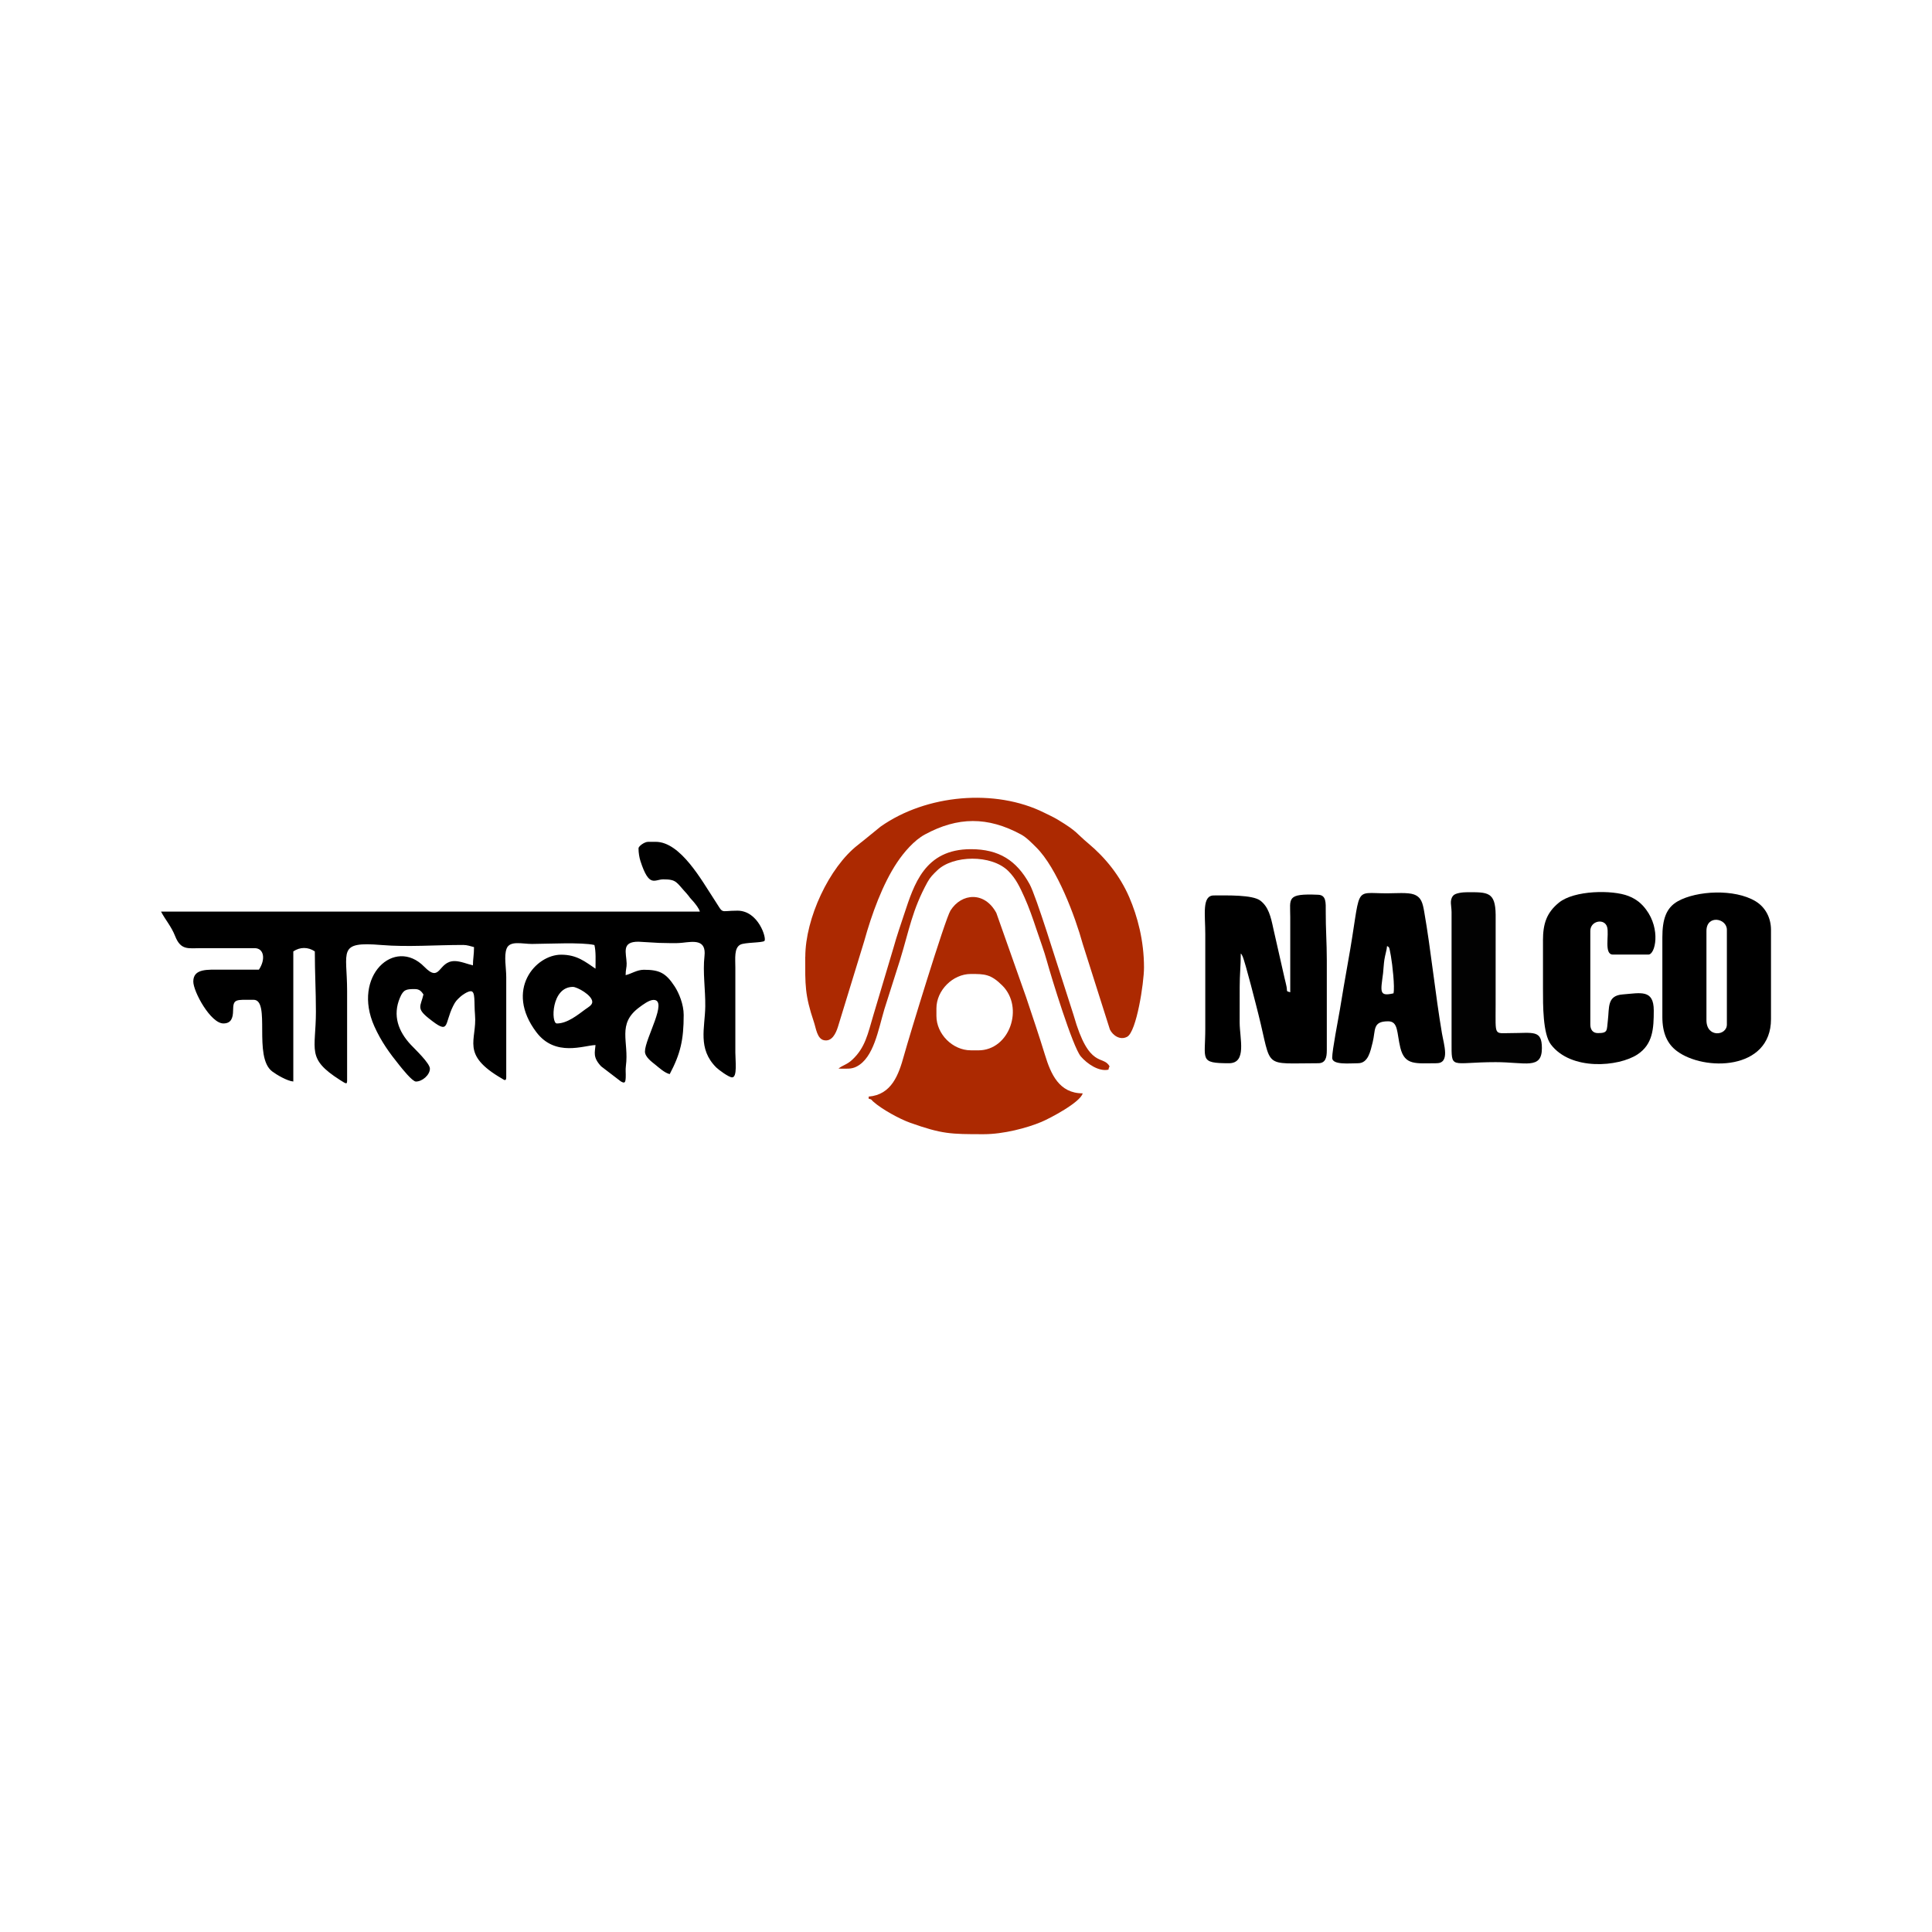 <?xml version="1.0" encoding="UTF-8"?>
<!DOCTYPE svg PUBLIC "-//W3C//DTD SVG 1.1//EN" "http://www.w3.org/Graphics/SVG/1.1/DTD/svg11.dtd">
<!-- Creator: CorelDRAW 2020 (64-Bit) -->
<svg xmlns="http://www.w3.org/2000/svg" xml:space="preserve" width="3in" height="3in" version="1.1" style="shape-rendering:geometricPrecision; text-rendering:geometricPrecision; image-rendering:optimizeQuality; fill-rule:evenodd; clip-rule:evenodd"
viewBox="0 0 620.5 620.5"
 xmlns:xlink="http://www.w3.org/1999/xlink"
 xmlns:xodm="http://www.corel.com/coreldraw/odm/2003">
 <defs>
  <style type="text/css">
   <![CDATA[
    .fil3 {fill:none}
    .fil0 {fill:black}
    .fil2 {fill:#020202}
    .fil1 {fill:#AC2901}
   ]]>
  </style>
 </defs>
 <g id="Layer_x0020_1">
  <g id="_2381151322144">
   <path class="fil0" d="M178.82 328.7c-1.88,0 -1.81,-11.74 5.18,-11.74 1.35,0 6.22,2.66 6.22,4.84 0,1.04 -1.39,1.75 -2.17,2.32 -2.48,1.82 -5.82,4.59 -9.23,4.59zm26.25 -56.3c0,1.58 0.28,3.09 0.64,4.2 2.81,8.65 4.49,5.82 7.31,5.82 4.36,0 4.13,0.91 7.52,4.57 0.59,0.64 0.59,0.75 1.07,1.35 0.43,0.54 0.7,0.75 1.14,1.28 0.69,0.85 1.73,2.08 2.02,3.16l-173.05 0c1.48,2.8 3.25,4.65 4.54,7.9 1.82,4.61 4.23,3.84 8.24,3.84l17.27 0c3.05,0 3.59,3.61 1.38,6.91 -4.03,0 -8.06,0 -12.09,0 -4.32,-0 -8.98,-0.44 -8.98,3.8 0,3.28 5.58,13.47 9.67,13.47 2.45,0 3.09,-1.7 3.11,-4.15 0.03,-3.81 0.82,-3.45 6.56,-3.45 5.64,0 -0.2,18.33 6,23.01 1.39,1.05 4.79,3.07 6.78,3.24l0 -41.79c2.18,-1.46 4.73,-1.46 6.91,0 0,6.89 0.35,12.61 0.35,19.34 0,12.46 -3.17,15.01 7.75,21.97 0.2,0.13 1.3,0.8 1.31,0.81 0.56,0.22 0.96,0.65 0.96,-0.67l0 -28.67c0,-12.98 -3.28,-16.02 11.04,-14.83 8.46,0.7 17.27,-0.02 26.27,-0.02 1.31,0 2.34,0.43 3.45,0.69 0,2.47 -0.35,3.82 -0.35,5.87 -1.64,-0.38 -4.03,-1.38 -5.87,-1.38 -5.41,0 -4.44,7.25 -9.76,1.82 -9.5,-9.7 -23.29,2.97 -16.03,19.14 2.18,4.86 4.84,8.54 8.12,12.6 0.73,0.9 4.07,5.13 5.23,5.13 2.07,0 4.49,-2.13 4.49,-4.14 0,-1.73 -4.76,-6.22 -6.13,-7.68 -4.01,-4.28 -5.9,-9.39 -3.5,-15.08 1.12,-2.66 2,-2.8 4.8,-2.8 1.53,0 2.15,0.81 2.76,1.73 -0.89,3.83 -2.38,4.41 1.68,7.65 6.94,5.55 4.87,1.99 7.87,-3.98 0.74,-1.48 1.15,-1.86 2.27,-2.91 0.62,-0.58 2.4,-1.8 3.38,-1.8 1.57,0 1,3.45 1.36,7.62 0.71,8.18 -4.84,12.63 8.65,20.44 0.56,0.32 1.38,1.07 1.38,-0.42l0 -32.12c0,-3.09 -0.79,-6.84 0.12,-9.2 1.04,-2.69 5.05,-1.49 8.16,-1.5 5.14,-0.03 15.97,-0.6 20.04,0.34 0.52,2.21 0.35,4.88 0.35,7.6 -3.32,-2.22 -5.93,-4.49 -11.05,-4.49 -8.19,0 -18.2,11.31 -7.95,24.88 6.11,8.09 15.32,4.22 19,4.14 -0.2,2.39 -0.92,3.92 1.8,6.83l6.31 4.83c1.3,0.78 1.51,0.37 1.59,-1.24 0.07,-1.29 -0.12,-2.41 0.06,-3.76 1.05,-7.72 -2.99,-13.43 4.34,-18.8 0.99,-0.73 3.1,-2.36 4.54,-2.36 4.77,0 -2.76,12.46 -2.76,16.58 0,1.76 2.23,3.35 3.35,4.25 1.24,1 3,2.63 4.6,3 3.43,-6.48 4.49,-10.94 4.49,-19 0,-3.38 -1.51,-7.04 -2.91,-9.18 -2.82,-4.31 -4.87,-5.33 -9.87,-5.33 -2.23,0 -4,1.29 -5.87,1.73 0,-1.81 0.37,-2.48 0.33,-3.78 -0.1,-3.4 -1.79,-7.01 3.81,-6.96l6.57 0.38c2.46,0 5.11,0.22 7.55,-0.05 3.64,-0.41 7.67,-1.1 7.07,4.28 -0.59,5.24 0.32,10.73 0.25,16.17 -0.09,6.88 -2.52,13.56 3.52,19.6 0.71,0.71 4.03,3.19 5.1,3.19 1.73,0 1.04,-5.38 1.04,-7.94l0 -27.29c-0,-2.95 -0.45,-6.3 1.59,-7.39 1.45,-0.77 7.11,-0.57 7.76,-1.21 0.76,-0.75 -1.91,-9.71 -8.67,-9.71 -6.08,0 -4.17,1.39 -7.6,-3.8 -3.78,-5.71 -10.65,-18.31 -18.65,-18.31l-2.42 0c-1.26,0 -3.11,1.44 -3.11,2.07z"/>
   <path class="fil1" d="M258.61 307.28c0,9.09 -0.17,12.16 2.81,21.02 0.65,1.93 1.01,5.31 3.19,5.78 2.61,0.57 3.86,-2.27 4.49,-4.22l8.43 -27.49c2.49,-8.97 5.98,-18.46 10.57,-25.35 2.19,-3.29 5.49,-7.14 8.95,-9.01 10.55,-5.71 20.15,-5.81 30.88,0 1.76,0.95 3.44,2.72 4.86,4.12 6.74,6.67 12.56,22.33 14.94,31l8.74 27.53c0.93,1.87 3.26,3.54 5.54,2.32 3,-1.61 5.41,-17.27 5.41,-22.25 0,-8.63 -2.09,-16.42 -4.73,-22.55 -2.99,-6.92 -7.69,-12.73 -13.12,-17.27 -3.99,-3.33 -3.4,-3.76 -9.7,-7.57 -1.5,-0.91 -3.02,-1.59 -4.55,-2.35 -15.68,-7.79 -37.82,-5.87 -52.51,4.5l-5.33 4.34c-0.84,0.63 -1.19,0.96 -1.92,1.53 -9.22,7.12 -16.92,23.59 -16.92,35.93z"/>
   <path class="fil1" d="M314.22 337.33l-2.42 0c-5.84,0 -11.05,-5.21 -11.05,-11.05l0 -2.42c0,-5.79 5.26,-11.05 11.05,-11.05 4.44,0 6.42,0.03 10.11,3.71 7.08,7.05 2.36,20.82 -7.69,20.82zm-35.23 14.85l0 0.69c1.2,0.32 0.63,0.18 1.48,0.94 2.7,2.42 8.44,5.58 11.86,6.79 10.26,3.64 12.89,3.67 23.62,3.67 6.34,0 13.89,-2 18.51,-3.94 2.8,-1.17 12.5,-6.29 13.27,-9.18 -7.58,0 -10.25,-6.22 -12.13,-12.39 -1.92,-6.26 -3.94,-12.18 -6.04,-18.48l-9.56 -27.05c-3.73,-6.99 -11.17,-6.46 -14.74,-0.79 -1.72,2.74 -13.35,40.8 -14.93,46.55 -1.7,6.17 -3.95,12.59 -11.33,13.2z"/>
   <path class="fil0" d="M414.39 318.68c-1.48,-0.4 -0.86,-0.17 -1.21,-1.9 -0.22,-1.1 -0.36,-1.51 -0.59,-2.52l-3.64 -16.05c-0.8,-3.79 -1.56,-6.98 -4.17,-8.96 -2.53,-1.92 -10.73,-1.66 -14.92,-1.66 -3.91,0 -2.76,6.11 -2.76,12.44l0 30.4c0.01,9.92 -2.02,11.05 7.6,11.05 5.83,0 3.45,-7.89 3.44,-13.11l0.01 -11.41c0,-4.03 0.35,-6.72 0.35,-10.71 0.32,0.36 0.14,-0.02 0.55,0.83 0.87,1.8 4.67,16.91 5.12,18.71 4.45,17.69 1.08,15.69 19.2,15.69 2.35,0 2.76,-1.82 2.76,-4.14l0 -29.01c0,-5.6 -0.37,-10.22 -0.34,-15.55 0.02,-2.9 0.17,-5.3 -2.43,-5.41 -10.32,-0.45 -8.97,1.16 -8.97,7.14l0 24.18z"/>
   <path class="fil0" d="M548.06 327.66l0 -28.67c0,-5.28 6.56,-4.15 6.56,-0.35l0 30.4c0,3.66 -6.56,4.32 -6.56,-1.38zm-14.16 -26.6l0 25.56c0,5.16 1.58,8.63 4.63,10.92 8.74,6.58 30.26,6.31 30.26,-10.23l0 -28.67c0,-3.83 -1.78,-7.27 -4.97,-9.19 -6.76,-4.06 -18.89,-3.4 -24.95,-0 -3.8,2.13 -4.97,5.89 -4.97,11.61z"/>
   <path class="fil0" d="M495.56 302.1l0 15.54c0,5.1 -0.07,14.39 2.55,17.83 6.5,8.51 21.76,7.15 27.79,3.19 4.99,-3.28 5.24,-8.4 5.24,-14.11 0,-6.91 -4.25,-5.61 -10,-5.17 -5.07,0.39 -4.24,4.22 -4.75,8.38 -0.39,3.21 0.1,4.04 -3.21,4.04 -1.65,0 -2.42,-1.17 -2.42,-2.76l0 -30.05c0,-3.32 4.59,-4.13 5.4,-1.26 0.71,2.5 -1.09,8.85 1.85,8.85l11.4 0c2.23,0 4.02,-8.11 -0.74,-14.46 -1.47,-1.97 -3.13,-3.35 -5.67,-4.35 -5.12,-2.02 -17.45,-1.87 -22.35,2.15 -3.89,3.19 -5.1,6.68 -5.1,12.18z"/>
   <path class="fil0" d="M445.48 303.83c0.72,0.52 0.63,-0.13 1.24,3.25 0.48,2.68 1.29,9.98 0.83,11.95 -4.72,1.1 -4.11,-0.55 -3.35,-6.46 0.13,-1.05 0.21,-3.05 0.43,-4.4 0.27,-1.69 0.74,-2.95 0.85,-4.33zm-17.62 35.92c0,2.37 5.69,1.73 8.29,1.73 3.29,0 3.98,-3.84 4.7,-6.69 1.01,-3.97 -0.11,-6.78 4.97,-6.78 3.33,0 2.75,3.69 3.93,8.51 1.42,5.77 5.04,4.96 11.62,4.96 4.4,0 2.36,-5.93 1.73,-9.67 -2.11,-12.42 -3.58,-26.99 -5.67,-38.89 -0.51,-2.92 -0.93,-4.76 -3.33,-5.65 -1.92,-0.71 -6.05,-0.36 -8.62,-0.36 -11.35,0.01 -8,-2.99 -12.58,22.31 -0.92,5.08 -1.75,10.1 -2.57,15.05 -0.57,3.43 -2.47,12.93 -2.47,15.49z"/>
   <path class="fil2" d="M466.2 292.78l0 41.79c0,9.21 -0.51,6.56 14.16,6.56 9.54,0 14.85,2.47 14.85,-4.49 0,-5.98 -2.8,-4.84 -10.02,-4.84 -5.43,0 -4.84,1.14 -4.84,-8.98l0.01 -29.03c-0.08,-7.38 -2.6,-7.24 -8.99,-7.24 -1.58,0 -4,0.24 -4.71,1.16 -1.18,1.53 -0.47,3.2 -0.47,5.06z"/>
   <path class="fil1" d="M269.32 343.21c2.59,0 4.11,0.24 5.87,-0.7 5.45,-2.89 6.86,-11.71 8.86,-18.43l5 -15.72c2.98,-9.71 3.91,-16.09 8.82,-25.03 0.92,-1.67 1.83,-2.52 3.13,-3.78 5.05,-4.91 17.37,-5.19 22.81,0.17 2.47,2.44 3.77,5.24 5.26,8.56 1.39,3.1 2.67,6.77 3.76,10.06 1.14,3.42 2.51,7.07 3.42,10.39 1.36,4.94 8.26,27.5 10.88,30.57 2,2.34 5.8,4.96 8.88,4.24 0.24,-0.91 -0.03,-0.28 0.35,-1.04 -2.03,-3.84 -6.55,1.19 -11.54,-16.43l-3.44 -10.72c-1.75,-5.2 -8.55,-27.5 -10.72,-31.42 -4.18,-7.57 -9.78,-11.2 -18.86,-11.2 -14.85,0 -18.26,11.42 -21.37,20.77 -1.15,3.46 -2.49,7.36 -3.42,10.74l-6.51 21.81c-1.79,6.04 -2.6,10.4 -6.77,14.3 -1.78,1.66 -3.18,1.78 -4.41,2.84z"/>
  </g>
  <rect class="fil3" x="-0" y="-0" width="620.5" height="620.5"/>
 </g>
</svg>
